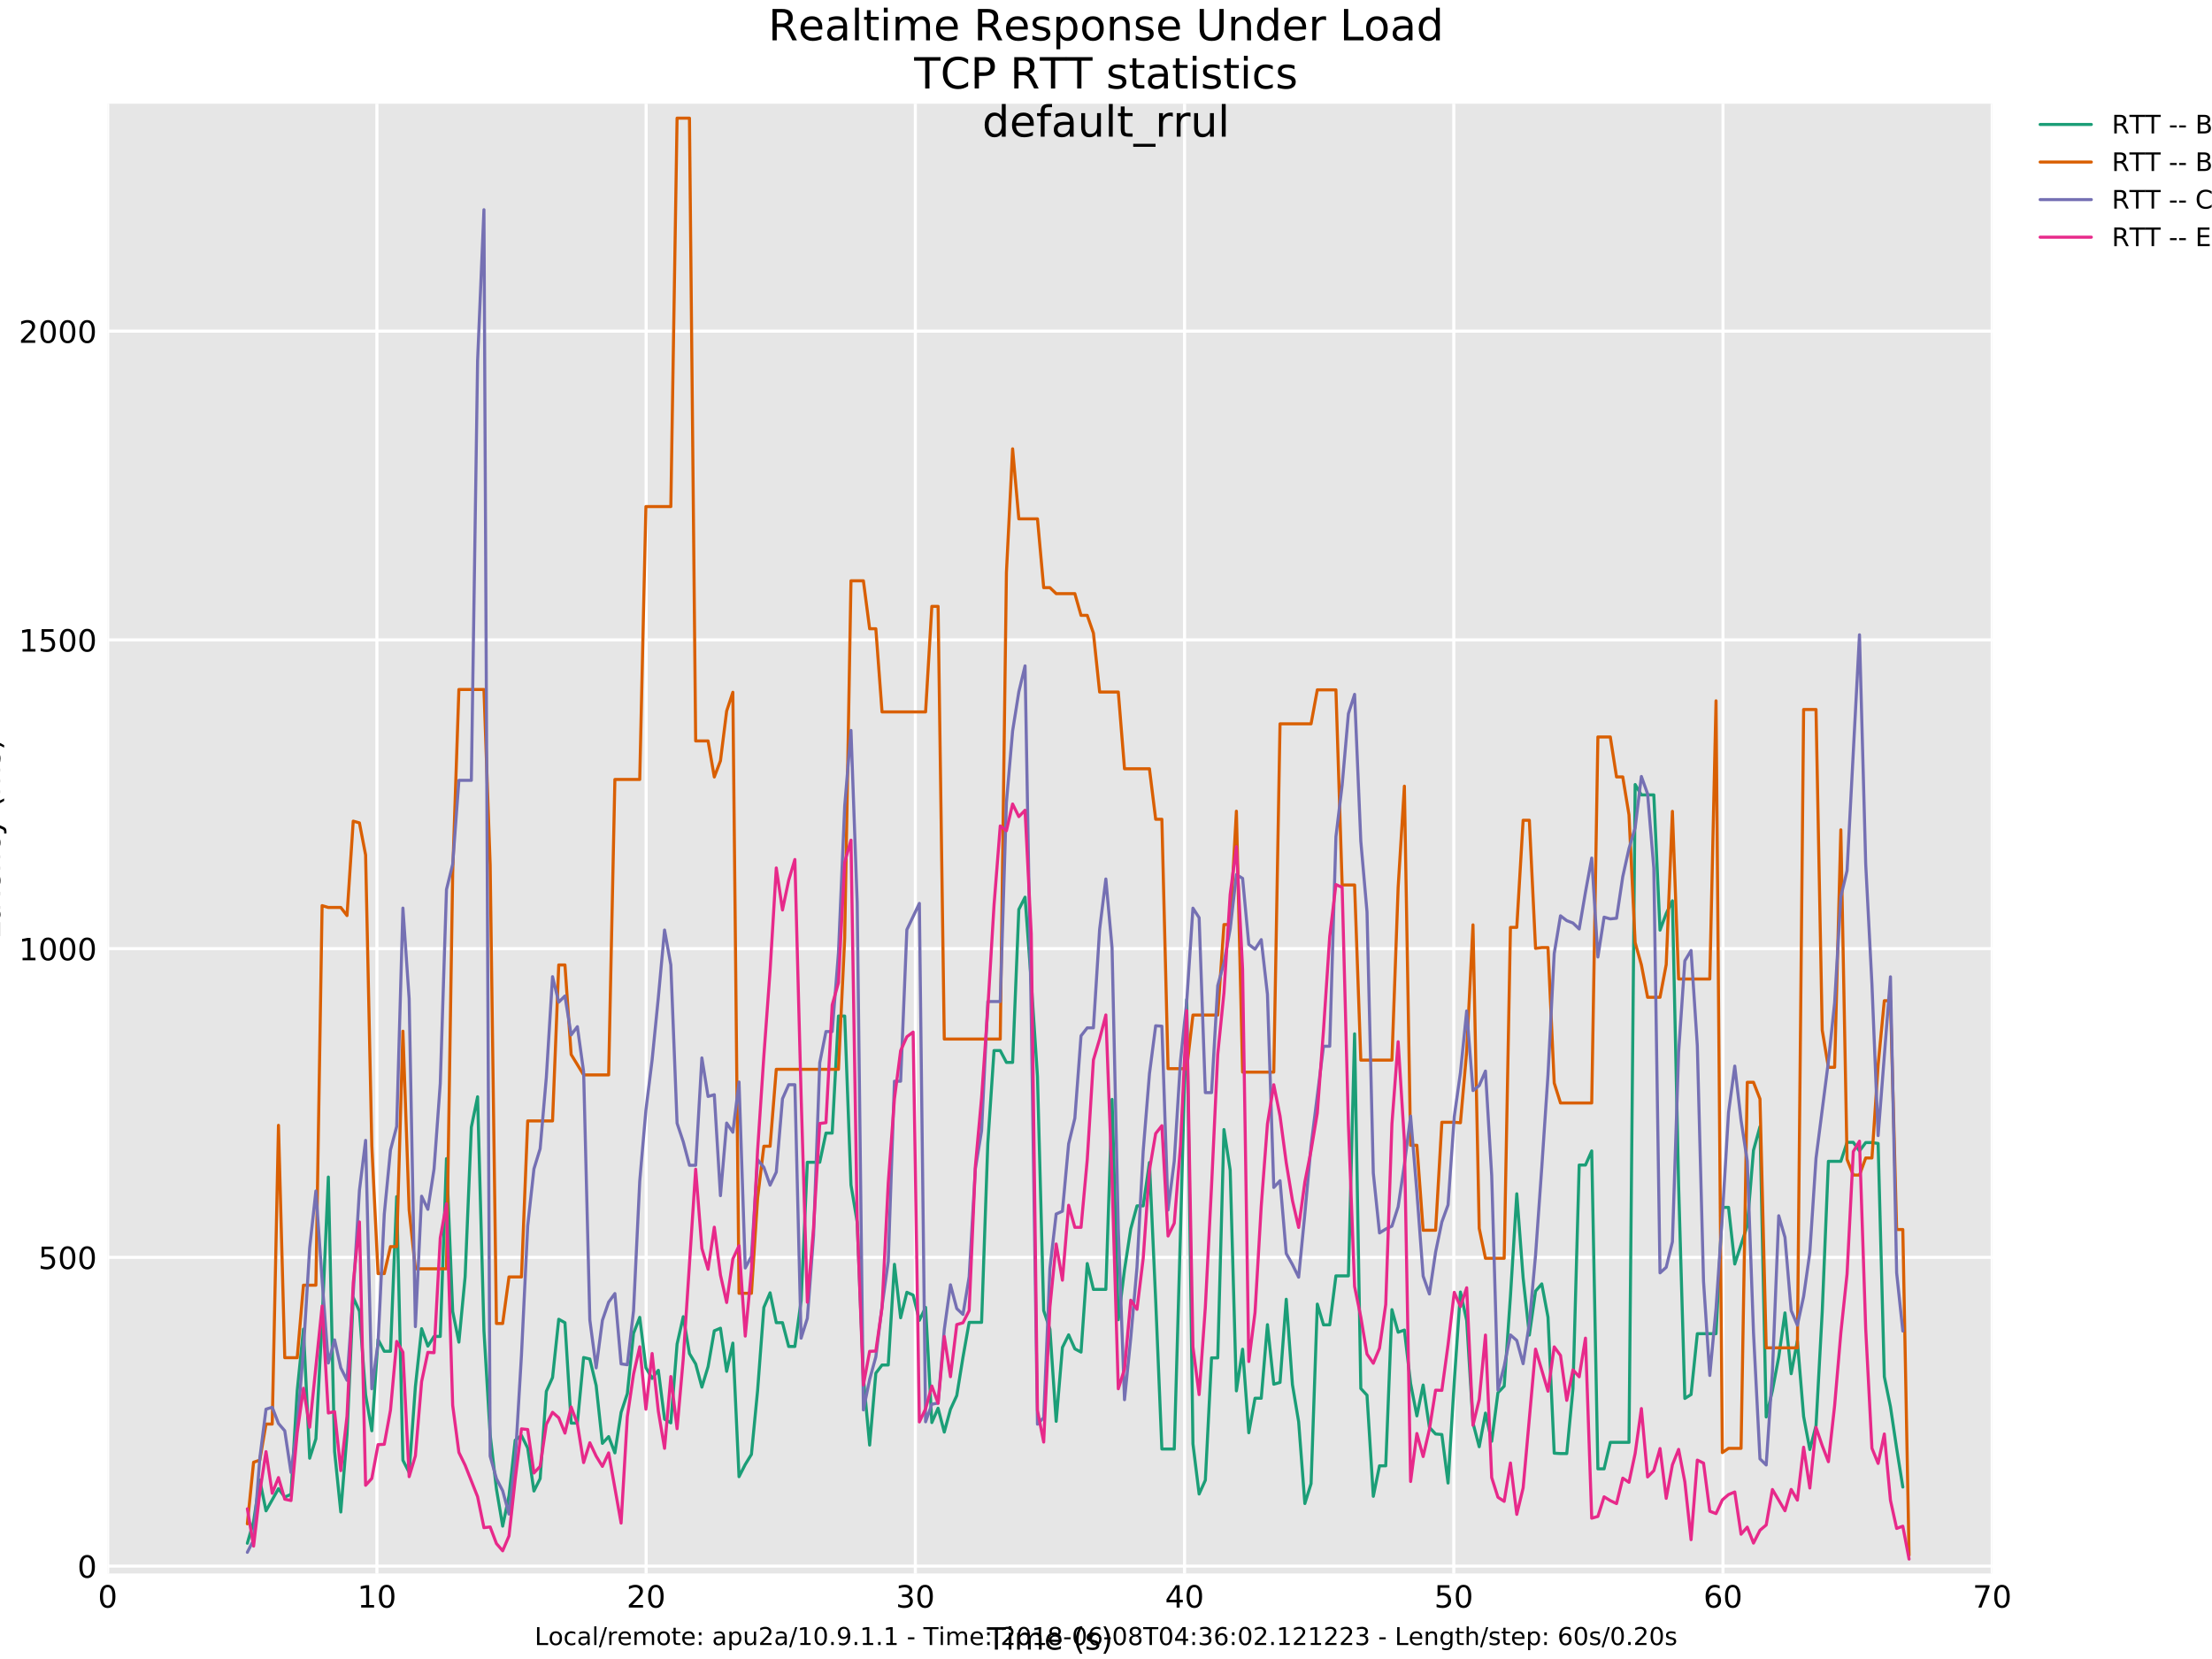 <?xml version="1.0" encoding="utf-8" standalone="no"?>
<!DOCTYPE svg PUBLIC "-//W3C//DTD SVG 1.1//EN"
  "http://www.w3.org/Graphics/SVG/1.1/DTD/svg11.dtd">
<!-- Created with matplotlib (http://matplotlib.org/) -->
<svg height="540pt" version="1.1" viewBox="0 0 720 540" width="720pt" xmlns="http://www.w3.org/2000/svg" xmlns:xlink="http://www.w3.org/1999/xlink">
 <defs>
  <style type="text/css">
*{stroke-linecap:butt;stroke-linejoin:round;}
  </style>
 </defs>
 <g id="figure_1">
  <g id="patch_1">
   <path d="M 0 540 
L 720 540 
L 720 0 
L 0 0 
z
" style="fill:#ffffff;"/>
  </g>
  <g id="axes_1">
   <g id="patch_2">
    <path d="M 35.052 512.169 
L 648.457 512.169 
L 648.457 33.77 
L 35.052 33.77 
z
" style="fill:#e6e6e6;"/>
   </g>
   <g id="matplotlib.axis_1">
    <g id="xtick_1">
     <g id="line2d_1">
      <path clip-path="url(#p11f834d221)" d="M 35.052 512.169 
L 35.052 33.77 
" style="fill:none;stroke:#ffffff;stroke-linecap:round;"/>
     </g>
     <g id="line2d_2"/>
     <g id="text_1">
      <!-- 0 -->
      <defs>
       <path d="M 31.781 66.406 
Q 24.172 66.406 20.328 58.906 
Q 16.5 51.422 16.5 36.375 
Q 16.5 21.391 20.328 13.891 
Q 24.172 6.391 31.781 6.391 
Q 39.453 6.391 43.281 13.891 
Q 47.125 21.391 47.125 36.375 
Q 47.125 51.422 43.281 58.906 
Q 39.453 66.406 31.781 66.406 
M 31.781 74.219 
Q 44.047 74.219 50.516 64.516 
Q 56.984 54.828 56.984 36.375 
Q 56.984 17.969 50.516 8.266 
Q 44.047 -1.422 31.781 -1.422 
Q 19.531 -1.422 13.062 8.266 
Q 6.594 17.969 6.594 36.375 
Q 6.594 54.828 13.062 64.516 
Q 19.531 74.219 31.781 74.219 
" id="DejaVuSans-30"/>
      </defs>
      <g transform="translate(31.871 523.267)scale(0.1 -0.1)">
       <use xlink:href="#DejaVuSans-30"/>
      </g>
     </g>
    </g>
    <g id="xtick_2">
     <g id="line2d_3">
      <path clip-path="url(#p11f834d221)" d="M 122.682 512.169 
L 122.682 33.77 
" style="fill:none;stroke:#ffffff;stroke-linecap:round;"/>
     </g>
     <g id="line2d_4"/>
     <g id="text_2">
      <!-- 10 -->
      <defs>
       <path d="M 12.406 8.297 
L 28.516 8.297 
L 28.516 63.922 
L 10.984 60.406 
L 10.984 69.391 
L 28.422 72.906 
L 38.281 72.906 
L 38.281 8.297 
L 54.391 8.297 
L 54.391 0 
L 12.406 0 
z
" id="DejaVuSans-31"/>
      </defs>
      <g transform="translate(116.319 523.267)scale(0.1 -0.1)">
       <use xlink:href="#DejaVuSans-31"/>
       <use x="63.623" xlink:href="#DejaVuSans-30"/>
      </g>
     </g>
    </g>
    <g id="xtick_3">
     <g id="line2d_5">
      <path clip-path="url(#p11f834d221)" d="M 210.311 512.169 
L 210.311 33.77 
" style="fill:none;stroke:#ffffff;stroke-linecap:round;"/>
     </g>
     <g id="line2d_6"/>
     <g id="text_3">
      <!-- 20 -->
      <defs>
       <path d="M 19.188 8.297 
L 53.609 8.297 
L 53.609 0 
L 7.328 0 
L 7.328 8.297 
Q 12.938 14.109 22.625 23.891 
Q 32.328 33.688 34.812 36.531 
Q 39.547 41.844 41.422 45.531 
Q 43.312 49.219 43.312 52.781 
Q 43.312 58.594 39.234 62.25 
Q 35.156 65.922 28.609 65.922 
Q 23.969 65.922 18.812 64.312 
Q 13.672 62.703 7.812 59.422 
L 7.812 69.391 
Q 13.766 71.781 18.938 73 
Q 24.125 74.219 28.422 74.219 
Q 39.75 74.219 46.484 68.547 
Q 53.219 62.891 53.219 53.422 
Q 53.219 48.922 51.531 44.891 
Q 49.859 40.875 45.406 35.406 
Q 44.188 33.984 37.641 27.219 
Q 31.109 20.453 19.188 8.297 
" id="DejaVuSans-32"/>
      </defs>
      <g transform="translate(203.948 523.267)scale(0.1 -0.1)">
       <use xlink:href="#DejaVuSans-32"/>
       <use x="63.623" xlink:href="#DejaVuSans-30"/>
      </g>
     </g>
    </g>
    <g id="xtick_4">
     <g id="line2d_7">
      <path clip-path="url(#p11f834d221)" d="M 297.94 512.169 
L 297.94 33.77 
" style="fill:none;stroke:#ffffff;stroke-linecap:round;"/>
     </g>
     <g id="line2d_8"/>
     <g id="text_4">
      <!-- 30 -->
      <defs>
       <path d="M 40.578 39.312 
Q 47.656 37.797 51.625 33 
Q 55.609 28.219 55.609 21.188 
Q 55.609 10.406 48.188 4.484 
Q 40.766 -1.422 27.094 -1.422 
Q 22.516 -1.422 17.656 -0.516 
Q 12.797 0.391 7.625 2.203 
L 7.625 11.719 
Q 11.719 9.328 16.594 8.109 
Q 21.484 6.891 26.812 6.891 
Q 36.078 6.891 40.938 10.547 
Q 45.797 14.203 45.797 21.188 
Q 45.797 27.641 41.281 31.266 
Q 36.766 34.906 28.719 34.906 
L 20.219 34.906 
L 20.219 43.016 
L 29.109 43.016 
Q 36.375 43.016 40.234 45.922 
Q 44.094 48.828 44.094 54.297 
Q 44.094 59.906 40.109 62.906 
Q 36.141 65.922 28.719 65.922 
Q 24.656 65.922 20.016 65.031 
Q 15.375 64.156 9.812 62.312 
L 9.812 71.094 
Q 15.438 72.656 20.344 73.438 
Q 25.25 74.219 29.594 74.219 
Q 40.828 74.219 47.359 69.109 
Q 53.906 64.016 53.906 55.328 
Q 53.906 49.266 50.438 45.094 
Q 46.969 40.922 40.578 39.312 
" id="DejaVuSans-33"/>
      </defs>
      <g transform="translate(291.578 523.267)scale(0.1 -0.1)">
       <use xlink:href="#DejaVuSans-33"/>
       <use x="63.623" xlink:href="#DejaVuSans-30"/>
      </g>
     </g>
    </g>
    <g id="xtick_5">
     <g id="line2d_9">
      <path clip-path="url(#p11f834d221)" d="M 385.569 512.169 
L 385.569 33.77 
" style="fill:none;stroke:#ffffff;stroke-linecap:round;"/>
     </g>
     <g id="line2d_10"/>
     <g id="text_5">
      <!-- 40 -->
      <defs>
       <path d="M 37.797 64.312 
L 12.891 25.391 
L 37.797 25.391 
z
M 35.203 72.906 
L 47.609 72.906 
L 47.609 25.391 
L 58.016 25.391 
L 58.016 17.188 
L 47.609 17.188 
L 47.609 0 
L 37.797 0 
L 37.797 17.188 
L 4.891 17.188 
L 4.891 26.703 
z
" id="DejaVuSans-34"/>
      </defs>
      <g transform="translate(379.207 523.267)scale(0.1 -0.1)">
       <use xlink:href="#DejaVuSans-34"/>
       <use x="63.623" xlink:href="#DejaVuSans-30"/>
      </g>
     </g>
    </g>
    <g id="xtick_6">
     <g id="line2d_11">
      <path clip-path="url(#p11f834d221)" d="M 473.199 512.169 
L 473.199 33.77 
" style="fill:none;stroke:#ffffff;stroke-linecap:round;"/>
     </g>
     <g id="line2d_12"/>
     <g id="text_6">
      <!-- 50 -->
      <defs>
       <path d="M 10.797 72.906 
L 49.516 72.906 
L 49.516 64.594 
L 19.828 64.594 
L 19.828 46.734 
Q 21.969 47.469 24.109 47.828 
Q 26.266 48.188 28.422 48.188 
Q 40.625 48.188 47.75 41.5 
Q 54.891 34.812 54.891 23.391 
Q 54.891 11.625 47.562 5.094 
Q 40.234 -1.422 26.906 -1.422 
Q 22.312 -1.422 17.547 -0.641 
Q 12.797 0.141 7.719 1.703 
L 7.719 11.625 
Q 12.109 9.234 16.797 8.062 
Q 21.484 6.891 26.703 6.891 
Q 35.156 6.891 40.078 11.328 
Q 45.016 15.766 45.016 23.391 
Q 45.016 31 40.078 35.438 
Q 35.156 39.891 26.703 39.891 
Q 22.75 39.891 18.812 39.016 
Q 14.891 38.141 10.797 36.281 
z
" id="DejaVuSans-35"/>
      </defs>
      <g transform="translate(466.836 523.267)scale(0.1 -0.1)">
       <use xlink:href="#DejaVuSans-35"/>
       <use x="63.623" xlink:href="#DejaVuSans-30"/>
      </g>
     </g>
    </g>
    <g id="xtick_7">
     <g id="line2d_13">
      <path clip-path="url(#p11f834d221)" d="M 560.828 512.169 
L 560.828 33.77 
" style="fill:none;stroke:#ffffff;stroke-linecap:round;"/>
     </g>
     <g id="line2d_14"/>
     <g id="text_7">
      <!-- 60 -->
      <defs>
       <path d="M 33.016 40.375 
Q 26.375 40.375 22.484 35.828 
Q 18.609 31.297 18.609 23.391 
Q 18.609 15.531 22.484 10.953 
Q 26.375 6.391 33.016 6.391 
Q 39.656 6.391 43.531 10.953 
Q 47.406 15.531 47.406 23.391 
Q 47.406 31.297 43.531 35.828 
Q 39.656 40.375 33.016 40.375 
M 52.594 71.297 
L 52.594 62.312 
Q 48.875 64.062 45.094 64.984 
Q 41.312 65.922 37.594 65.922 
Q 27.828 65.922 22.672 59.328 
Q 17.531 52.734 16.797 39.406 
Q 19.672 43.656 24.016 45.922 
Q 28.375 48.188 33.594 48.188 
Q 44.578 48.188 50.953 41.516 
Q 57.328 34.859 57.328 23.391 
Q 57.328 12.156 50.688 5.359 
Q 44.047 -1.422 33.016 -1.422 
Q 20.359 -1.422 13.672 8.266 
Q 6.984 17.969 6.984 36.375 
Q 6.984 53.656 15.188 63.938 
Q 23.391 74.219 37.203 74.219 
Q 40.922 74.219 44.703 73.484 
Q 48.484 72.75 52.594 71.297 
" id="DejaVuSans-36"/>
      </defs>
      <g transform="translate(554.466 523.267)scale(0.1 -0.1)">
       <use xlink:href="#DejaVuSans-36"/>
       <use x="63.623" xlink:href="#DejaVuSans-30"/>
      </g>
     </g>
    </g>
    <g id="xtick_8">
     <g id="line2d_15">
      <path clip-path="url(#p11f834d221)" d="M 648.457 512.169 
L 648.457 33.77 
" style="fill:none;stroke:#ffffff;stroke-linecap:round;"/>
     </g>
     <g id="line2d_16"/>
     <g id="text_8">
      <!-- 70 -->
      <defs>
       <path d="M 8.203 72.906 
L 55.078 72.906 
L 55.078 68.703 
L 28.609 0 
L 18.312 0 
L 43.219 64.594 
L 8.203 64.594 
z
" id="DejaVuSans-37"/>
      </defs>
      <g transform="translate(642.095 523.267)scale(0.1 -0.1)">
       <use xlink:href="#DejaVuSans-37"/>
       <use x="63.623" xlink:href="#DejaVuSans-30"/>
      </g>
     </g>
    </g>
    <g id="xtick_9">
     <g id="line2d_17"/>
    </g>
    <g id="xtick_10">
     <g id="line2d_18"/>
    </g>
    <g id="xtick_11">
     <g id="line2d_19"/>
    </g>
    <g id="xtick_12">
     <g id="line2d_20"/>
    </g>
    <g id="xtick_13">
     <g id="line2d_21"/>
    </g>
    <g id="xtick_14">
     <g id="line2d_22"/>
    </g>
    <g id="xtick_15">
     <g id="line2d_23"/>
    </g>
    <g id="xtick_16">
     <g id="line2d_24"/>
    </g>
    <g id="xtick_17">
     <g id="line2d_25"/>
    </g>
    <g id="xtick_18">
     <g id="line2d_26"/>
    </g>
    <g id="xtick_19">
     <g id="line2d_27"/>
    </g>
    <g id="xtick_20">
     <g id="line2d_28"/>
    </g>
    <g id="xtick_21">
     <g id="line2d_29"/>
    </g>
    <g id="xtick_22">
     <g id="line2d_30"/>
    </g>
    <g id="xtick_23">
     <g id="line2d_31"/>
    </g>
    <g id="xtick_24">
     <g id="line2d_32"/>
    </g>
    <g id="xtick_25">
     <g id="line2d_33"/>
    </g>
    <g id="xtick_26">
     <g id="line2d_34"/>
    </g>
    <g id="xtick_27">
     <g id="line2d_35"/>
    </g>
    <g id="xtick_28">
     <g id="line2d_36"/>
    </g>
    <g id="xtick_29">
     <g id="line2d_37"/>
    </g>
    <g id="xtick_30">
     <g id="line2d_38"/>
    </g>
    <g id="xtick_31">
     <g id="line2d_39"/>
    </g>
    <g id="xtick_32">
     <g id="line2d_40"/>
    </g>
    <g id="xtick_33">
     <g id="line2d_41"/>
    </g>
    <g id="xtick_34">
     <g id="line2d_42"/>
    </g>
    <g id="xtick_35">
     <g id="line2d_43"/>
    </g>
    <g id="xtick_36">
     <g id="line2d_44"/>
    </g>
    <g id="text_9">
     <!-- Time (s) -->
     <defs>
      <path d="M -0.297 72.906 
L 61.375 72.906 
L 61.375 64.594 
L 35.5 64.594 
L 35.5 0 
L 25.594 0 
L 25.594 64.594 
L -0.297 64.594 
z
" id="DejaVuSans-54"/>
      <path d="M 9.422 54.688 
L 18.406 54.688 
L 18.406 0 
L 9.422 0 
z
M 9.422 75.984 
L 18.406 75.984 
L 18.406 64.594 
L 9.422 64.594 
z
" id="DejaVuSans-69"/>
      <path d="M 52 44.188 
Q 55.375 50.25 60.062 53.125 
Q 64.75 56 71.094 56 
Q 79.641 56 84.281 50.016 
Q 88.922 44.047 88.922 33.016 
L 88.922 0 
L 79.891 0 
L 79.891 32.719 
Q 79.891 40.578 77.094 44.375 
Q 74.312 48.188 68.609 48.188 
Q 61.625 48.188 57.562 43.547 
Q 53.516 38.922 53.516 30.906 
L 53.516 0 
L 44.484 0 
L 44.484 32.719 
Q 44.484 40.625 41.703 44.406 
Q 38.922 48.188 33.109 48.188 
Q 26.219 48.188 22.156 43.531 
Q 18.109 38.875 18.109 30.906 
L 18.109 0 
L 9.078 0 
L 9.078 54.688 
L 18.109 54.688 
L 18.109 46.188 
Q 21.188 51.219 25.484 53.609 
Q 29.781 56 35.688 56 
Q 41.656 56 45.828 52.969 
Q 50 49.953 52 44.188 
" id="DejaVuSans-6d"/>
      <path d="M 56.203 29.594 
L 56.203 25.203 
L 14.891 25.203 
Q 15.484 15.922 20.484 11.062 
Q 25.484 6.203 34.422 6.203 
Q 39.594 6.203 44.453 7.469 
Q 49.312 8.734 54.109 11.281 
L 54.109 2.781 
Q 49.266 0.734 44.188 -0.344 
Q 39.109 -1.422 33.891 -1.422 
Q 20.797 -1.422 13.156 6.188 
Q 5.516 13.812 5.516 26.812 
Q 5.516 40.234 12.766 48.109 
Q 20.016 56 32.328 56 
Q 43.359 56 49.781 48.891 
Q 56.203 41.797 56.203 29.594 
M 47.219 32.234 
Q 47.125 39.594 43.094 43.984 
Q 39.062 48.391 32.422 48.391 
Q 24.906 48.391 20.391 44.141 
Q 15.875 39.891 15.188 32.172 
z
" id="DejaVuSans-65"/>
      <path id="DejaVuSans-20"/>
      <path d="M 31 75.875 
Q 24.469 64.656 21.281 53.656 
Q 18.109 42.672 18.109 31.391 
Q 18.109 20.125 21.312 9.062 
Q 24.516 -2 31 -13.188 
L 23.188 -13.188 
Q 15.875 -1.703 12.234 9.375 
Q 8.594 20.453 8.594 31.391 
Q 8.594 42.281 12.203 53.312 
Q 15.828 64.359 23.188 75.875 
z
" id="DejaVuSans-28"/>
      <path d="M 44.281 53.078 
L 44.281 44.578 
Q 40.484 46.531 36.375 47.5 
Q 32.281 48.484 27.875 48.484 
Q 21.188 48.484 17.844 46.438 
Q 14.5 44.391 14.5 40.281 
Q 14.5 37.156 16.891 35.375 
Q 19.281 33.594 26.516 31.984 
L 29.594 31.297 
Q 39.156 29.25 43.188 25.516 
Q 47.219 21.781 47.219 15.094 
Q 47.219 7.469 41.188 3.016 
Q 35.156 -1.422 24.609 -1.422 
Q 20.219 -1.422 15.453 -0.562 
Q 10.688 0.297 5.422 2 
L 5.422 11.281 
Q 10.406 8.688 15.234 7.391 
Q 20.062 6.109 24.812 6.109 
Q 31.156 6.109 34.562 8.281 
Q 37.984 10.453 37.984 14.406 
Q 37.984 18.062 35.516 20.016 
Q 33.062 21.969 24.703 23.781 
L 21.578 24.516 
Q 13.234 26.266 9.516 29.906 
Q 5.812 33.547 5.812 39.891 
Q 5.812 47.609 11.281 51.797 
Q 16.75 56 26.812 56 
Q 31.781 56 36.172 55.266 
Q 40.578 54.547 44.281 53.078 
" id="DejaVuSans-73"/>
      <path d="M 8.016 75.875 
L 15.828 75.875 
Q 23.141 64.359 26.781 53.312 
Q 30.422 42.281 30.422 31.391 
Q 30.422 20.453 26.781 9.375 
Q 23.141 -1.703 15.828 -13.188 
L 8.016 -13.188 
Q 14.5 -2 17.703 9.062 
Q 20.906 20.125 20.906 31.391 
Q 20.906 42.672 17.703 53.656 
Q 14.5 64.656 8.016 75.875 
" id="DejaVuSans-29"/>
     </defs>
     <g transform="translate(321.272 536.945)scale(0.1 -0.1)">
      <use xlink:href="#DejaVuSans-54"/>
      <use x="61.037" xlink:href="#DejaVuSans-69"/>
      <use x="88.82" xlink:href="#DejaVuSans-6d"/>
      <use x="186.232" xlink:href="#DejaVuSans-65"/>
      <use x="247.756" xlink:href="#DejaVuSans-20"/>
      <use x="279.543" xlink:href="#DejaVuSans-28"/>
      <use x="318.557" xlink:href="#DejaVuSans-73"/>
      <use x="370.656" xlink:href="#DejaVuSans-29"/>
     </g>
    </g>
   </g>
   <g id="matplotlib.axis_2">
    <g id="ytick_1">
     <g id="line2d_45">
      <path clip-path="url(#p11f834d221)" d="M 35.052 509.752 
L 648.457 509.752 
" style="fill:none;stroke:#ffffff;stroke-linecap:round;"/>
     </g>
     <g id="line2d_46"/>
     <g id="text_10">
      <!-- 0 -->
      <g transform="translate(25.19 513.551)scale(0.1 -0.1)">
       <use xlink:href="#DejaVuSans-30"/>
      </g>
     </g>
    </g>
    <g id="ytick_2">
     <g id="line2d_47">
      <path clip-path="url(#p11f834d221)" d="M 35.052 409.263 
L 648.457 409.263 
" style="fill:none;stroke:#ffffff;stroke-linecap:round;"/>
     </g>
     <g id="line2d_48"/>
     <g id="text_11">
      <!-- 500 -->
      <g transform="translate(12.465 413.062)scale(0.1 -0.1)">
       <use xlink:href="#DejaVuSans-35"/>
       <use x="63.623" xlink:href="#DejaVuSans-30"/>
       <use x="127.246" xlink:href="#DejaVuSans-30"/>
      </g>
     </g>
    </g>
    <g id="ytick_3">
     <g id="line2d_49">
      <path clip-path="url(#p11f834d221)" d="M 35.052 308.774 
L 648.457 308.774 
" style="fill:none;stroke:#ffffff;stroke-linecap:round;"/>
     </g>
     <g id="line2d_50"/>
     <g id="text_12">
      <!-- 1000 -->
      <g transform="translate(6.102 312.573)scale(0.1 -0.1)">
       <use xlink:href="#DejaVuSans-31"/>
       <use x="63.623" xlink:href="#DejaVuSans-30"/>
       <use x="127.246" xlink:href="#DejaVuSans-30"/>
       <use x="190.869" xlink:href="#DejaVuSans-30"/>
      </g>
     </g>
    </g>
    <g id="ytick_4">
     <g id="line2d_51">
      <path clip-path="url(#p11f834d221)" d="M 35.052 208.285 
L 648.457 208.285 
" style="fill:none;stroke:#ffffff;stroke-linecap:round;"/>
     </g>
     <g id="line2d_52"/>
     <g id="text_13">
      <!-- 1500 -->
      <g transform="translate(6.102 212.084)scale(0.1 -0.1)">
       <use xlink:href="#DejaVuSans-31"/>
       <use x="63.623" xlink:href="#DejaVuSans-35"/>
       <use x="127.246" xlink:href="#DejaVuSans-30"/>
       <use x="190.869" xlink:href="#DejaVuSans-30"/>
      </g>
     </g>
    </g>
    <g id="ytick_5">
     <g id="line2d_53">
      <path clip-path="url(#p11f834d221)" d="M 35.052 107.796 
L 648.457 107.796 
" style="fill:none;stroke:#ffffff;stroke-linecap:round;"/>
     </g>
     <g id="line2d_54"/>
     <g id="text_14">
      <!-- 2000 -->
      <g transform="translate(6.102 111.595)scale(0.1 -0.1)">
       <use xlink:href="#DejaVuSans-32"/>
       <use x="63.623" xlink:href="#DejaVuSans-30"/>
       <use x="127.246" xlink:href="#DejaVuSans-30"/>
       <use x="190.869" xlink:href="#DejaVuSans-30"/>
      </g>
     </g>
    </g>
    <g id="ytick_6">
     <g id="line2d_55"/>
    </g>
    <g id="ytick_7">
     <g id="line2d_56"/>
    </g>
    <g id="ytick_8">
     <g id="line2d_57"/>
    </g>
    <g id="ytick_9">
     <g id="line2d_58"/>
    </g>
    <g id="ytick_10">
     <g id="line2d_59"/>
    </g>
    <g id="ytick_11">
     <g id="line2d_60"/>
    </g>
    <g id="ytick_12">
     <g id="line2d_61"/>
    </g>
    <g id="ytick_13">
     <g id="line2d_62"/>
    </g>
    <g id="ytick_14">
     <g id="line2d_63"/>
    </g>
    <g id="ytick_15">
     <g id="line2d_64"/>
    </g>
    <g id="ytick_16">
     <g id="line2d_65"/>
    </g>
    <g id="ytick_17">
     <g id="line2d_66"/>
    </g>
    <g id="ytick_18">
     <g id="line2d_67"/>
    </g>
    <g id="ytick_19">
     <g id="line2d_68"/>
    </g>
    <g id="ytick_20">
     <g id="line2d_69"/>
    </g>
    <g id="ytick_21">
     <g id="line2d_70"/>
    </g>
    <g id="ytick_22">
     <g id="line2d_71"/>
    </g>
    <g id="ytick_23">
     <g id="line2d_72"/>
    </g>
    <g id="ytick_24">
     <g id="line2d_73"/>
    </g>
    <g id="text_15">
     <!-- Latency (ms) -->
     <defs>
      <path d="M 9.812 72.906 
L 19.672 72.906 
L 19.672 8.297 
L 55.172 8.297 
L 55.172 0 
L 9.812 0 
z
" id="DejaVuSans-4c"/>
      <path d="M 34.281 27.484 
Q 23.391 27.484 19.188 25 
Q 14.984 22.516 14.984 16.5 
Q 14.984 11.719 18.141 8.906 
Q 21.297 6.109 26.703 6.109 
Q 34.188 6.109 38.703 11.406 
Q 43.219 16.703 43.219 25.484 
L 43.219 27.484 
z
M 52.203 31.203 
L 52.203 0 
L 43.219 0 
L 43.219 8.297 
Q 40.141 3.328 35.547 0.953 
Q 30.953 -1.422 24.312 -1.422 
Q 15.922 -1.422 10.953 3.297 
Q 6 8.016 6 15.922 
Q 6 25.141 12.172 29.828 
Q 18.359 34.516 30.609 34.516 
L 43.219 34.516 
L 43.219 35.406 
Q 43.219 41.609 39.141 45 
Q 35.062 48.391 27.688 48.391 
Q 23 48.391 18.547 47.266 
Q 14.109 46.141 10.016 43.891 
L 10.016 52.203 
Q 14.938 54.109 19.578 55.047 
Q 24.219 56 28.609 56 
Q 40.484 56 46.344 49.844 
Q 52.203 43.703 52.203 31.203 
" id="DejaVuSans-61"/>
      <path d="M 18.312 70.219 
L 18.312 54.688 
L 36.812 54.688 
L 36.812 47.703 
L 18.312 47.703 
L 18.312 18.016 
Q 18.312 11.328 20.141 9.422 
Q 21.969 7.516 27.594 7.516 
L 36.812 7.516 
L 36.812 0 
L 27.594 0 
Q 17.188 0 13.234 3.875 
Q 9.281 7.766 9.281 18.016 
L 9.281 47.703 
L 2.688 47.703 
L 2.688 54.688 
L 9.281 54.688 
L 9.281 70.219 
z
" id="DejaVuSans-74"/>
      <path d="M 54.891 33.016 
L 54.891 0 
L 45.906 0 
L 45.906 32.719 
Q 45.906 40.484 42.875 44.328 
Q 39.844 48.188 33.797 48.188 
Q 26.516 48.188 22.312 43.547 
Q 18.109 38.922 18.109 30.906 
L 18.109 0 
L 9.078 0 
L 9.078 54.688 
L 18.109 54.688 
L 18.109 46.188 
Q 21.344 51.125 25.703 53.562 
Q 30.078 56 35.797 56 
Q 45.219 56 50.047 50.172 
Q 54.891 44.344 54.891 33.016 
" id="DejaVuSans-6e"/>
      <path d="M 48.781 52.594 
L 48.781 44.188 
Q 44.969 46.297 41.141 47.344 
Q 37.312 48.391 33.406 48.391 
Q 24.656 48.391 19.812 42.844 
Q 14.984 37.312 14.984 27.297 
Q 14.984 17.281 19.812 11.734 
Q 24.656 6.203 33.406 6.203 
Q 37.312 6.203 41.141 7.25 
Q 44.969 8.297 48.781 10.406 
L 48.781 2.094 
Q 45.016 0.344 40.984 -0.531 
Q 36.969 -1.422 32.422 -1.422 
Q 20.062 -1.422 12.781 6.344 
Q 5.516 14.109 5.516 27.297 
Q 5.516 40.672 12.859 48.328 
Q 20.219 56 33.016 56 
Q 37.156 56 41.109 55.141 
Q 45.062 54.297 48.781 52.594 
" id="DejaVuSans-63"/>
      <path d="M 32.172 -5.078 
Q 28.375 -14.844 24.75 -17.812 
Q 21.141 -20.797 15.094 -20.797 
L 7.906 -20.797 
L 7.906 -13.281 
L 13.188 -13.281 
Q 16.891 -13.281 18.938 -11.516 
Q 21 -9.766 23.484 -3.219 
L 25.094 0.875 
L 2.984 54.688 
L 12.5 54.688 
L 29.594 11.922 
L 46.688 54.688 
L 56.203 54.688 
z
" id="DejaVuSans-79"/>
     </defs>
     <g transform="translate(0.023 305.699)rotate(-90)scale(0.1 -0.1)">
      <use xlink:href="#DejaVuSans-4c"/>
      <use x="55.713" xlink:href="#DejaVuSans-61"/>
      <use x="116.992" xlink:href="#DejaVuSans-74"/>
      <use x="156.201" xlink:href="#DejaVuSans-65"/>
      <use x="217.725" xlink:href="#DejaVuSans-6e"/>
      <use x="281.104" xlink:href="#DejaVuSans-63"/>
      <use x="336.084" xlink:href="#DejaVuSans-79"/>
      <use x="395.264" xlink:href="#DejaVuSans-20"/>
      <use x="427.051" xlink:href="#DejaVuSans-28"/>
      <use x="466.064" xlink:href="#DejaVuSans-6d"/>
      <use x="563.477" xlink:href="#DejaVuSans-73"/>
      <use x="615.576" xlink:href="#DejaVuSans-29"/>
     </g>
    </g>
   </g>
   <g id="line2d_74">
    <path clip-path="url(#p11f834d221)" d="M 80.511 502.32 
L 82.543 495.284 
L 84.562 481.758 
L 86.586 491.77 
L 90.641 484.565 
L 92.689 487.288 
L 94.721 486.398 
L 96.745 452.666 
L 98.775 432.638 
L 100.799 474.644 
L 102.822 468.344 
L 104.847 429.778 
L 106.873 383.131 
L 108.907 472.45 
L 110.924 492.152 
L 112.951 466.992 
L 114.976 422.325 
L 116.992 426.784 
L 119.005 454.004 
L 121.027 465.713 
L 123.053 436.012 
L 125.083 439.833 
L 127.104 439.833 
L 129.121 389.501 
L 131.147 475.299 
L 133.179 479.27 
L 135.205 451.375 
L 137.236 432.479 
L 139.265 438.155 
L 141.284 435.005 
L 143.305 435.005 
L 145.328 377.133 
L 147.347 426.871 
L 149.367 436.862 
L 151.396 415.595 
L 153.422 366.898 
L 155.452 356.995 
L 157.521 433.139 
L 159.546 467.065 
L 161.591 484.672 
L 163.618 496.752 
L 165.673 486.861 
L 167.699 468.787 
L 169.735 467.257 
L 171.766 471.341 
L 173.795 485.319 
L 175.814 481.287 
L 177.825 452.89 
L 179.851 448.374 
L 181.868 429.406 
L 183.889 430.532 
L 185.908 463.211 
L 187.937 463.211 
L 189.966 441.869 
L 191.989 442.358 
L 194.05 450.99 
L 196.081 469.81 
L 198.114 467.611 
L 200.143 472.909 
L 202.163 459.751 
L 204.192 453.632 
L 206.211 434 
L 208.228 428.794 
L 210.241 445.179 
L 212.264 448.674 
L 214.287 446.033 
L 216.312 461.938 
L 218.352 463.144 
L 220.388 437.489 
L 222.399 428.578 
L 224.42 440.581 
L 226.438 443.958 
L 228.459 451.505 
L 230.476 444.846 
L 232.502 433.173 
L 234.505 432.323 
L 236.526 446.367 
L 238.539 437.176 
L 240.552 480.656 
L 242.579 476.679 
L 244.587 473.397 
L 246.598 452.588 
L 248.632 425.564 
L 250.659 420.801 
L 252.678 430.531 
L 254.697 430.531 
L 256.711 438.269 
L 258.728 438.269 
L 260.759 423.405 
L 262.791 378.309 
L 266.824 378.309 
L 268.848 368.818 
L 270.878 368.818 
L 272.916 330.721 
L 274.947 330.721 
L 276.992 385.685 
L 279.014 397.79 
L 281.034 448.466 
L 283.063 470.367 
L 285.079 446.961 
L 287.102 444.304 
L 289.123 444.304 
L 291.141 411.536 
L 293.155 428.931 
L 295.181 420.63 
L 297.225 421.554 
L 299.251 429.763 
L 301.277 425.549 
L 303.314 463.034 
L 305.343 458.372 
L 307.359 466.14 
L 309.376 458.714 
L 311.424 454.259 
L 313.44 441.815 
L 315.456 430.426 
L 319.502 430.426 
L 321.526 372.195 
L 323.554 341.958 
L 325.577 341.958 
L 327.588 345.806 
L 329.603 345.806 
L 331.628 296.018 
L 333.651 292.028 
L 335.671 319.637 
L 337.694 350.364 
L 339.716 426.583 
L 341.745 432.646 
L 343.781 462.634 
L 345.816 438.592 
L 347.841 434.478 
L 349.859 439.047 
L 351.873 440.103 
L 353.896 411.281 
L 355.906 419.697 
L 359.948 419.697 
L 361.972 357.857 
L 364.003 429.567 
L 366.023 413.299 
L 368.056 399.985 
L 370.086 392.515 
L 372.103 392.515 
L 374.142 378.404 
L 376.169 423.208 
L 378.186 471.647 
L 382.217 471.647 
L 384.247 400.977 
L 386.272 325.333 
L 388.299 469.982 
L 390.312 486.292 
L 392.338 481.799 
L 394.356 441.977 
L 396.372 441.977 
L 398.395 367.666 
L 400.424 380.893 
L 402.444 452.72 
L 404.463 439.162 
L 406.481 466.36 
L 408.504 455.126 
L 410.531 455.126 
L 412.551 431.173 
L 414.611 450.557 
L 416.647 449.974 
L 418.669 422.906 
L 420.685 450.701 
L 422.704 462.772 
L 424.726 489.394 
L 426.747 482.923 
L 428.784 424.478 
L 430.797 431.227 
L 432.821 431.227 
L 434.839 415.288 
L 438.906 415.288 
L 440.915 336.511 
L 442.941 451.952 
L 444.957 454.14 
L 447.007 487.042 
L 449.025 477.116 
L 451.05 477.116 
L 453.07 426.291 
L 455.091 433.634 
L 457.124 432.927 
L 459.148 450.337 
L 461.19 460.87 
L 463.229 450.82 
L 465.269 464.608 
L 467.288 466.761 
L 469.318 466.933 
L 471.334 482.724 
L 473.354 449.723 
L 475.37 420.554 
L 477.402 429.809 
L 479.454 463.192 
L 481.482 470.91 
L 483.513 459.959 
L 485.546 469.119 
L 487.578 453.309 
L 489.606 451.193 
L 491.648 421.876 
L 493.709 388.578 
L 495.774 415.955 
L 497.798 434.567 
L 499.82 420.254 
L 501.845 417.903 
L 503.869 428.743 
L 505.893 473.004 
L 507.936 473.129 
L 509.976 473.129 
L 511.996 451.987 
L 514.025 379.22 
L 516.068 379.22 
L 518.1 374.622 
L 520.11 478.107 
L 522.127 478.107 
L 524.151 469.487 
L 530.233 469.487 
L 532.24 255.362 
L 534.265 258.746 
L 538.312 258.746 
L 540.331 302.756 
L 542.349 297.348 
L 544.364 293.216 
L 546.384 385.907 
L 548.41 455.186 
L 550.435 453.92 
L 552.474 434.119 
L 558.563 434.119 
L 560.612 393.011 
L 562.634 393.011 
L 564.661 411.433 
L 568.732 398.938 
L 570.756 374.419 
L 572.866 366.723 
L 574.894 461.218 
L 576.916 452.631 
L 578.975 441.675 
L 580.999 427.344 
L 583.02 447.137 
L 585.043 436.442 
L 587.075 461.056 
L 589.093 471.813 
L 591.108 464.075 
L 593.124 427.067 
L 595.14 378.001 
L 599.188 378.001 
L 601.211 371.831 
L 603.242 371.831 
L 605.254 374.637 
L 607.284 371.906 
L 609.313 371.906 
L 611.324 372.183 
L 613.341 448.114 
L 615.34 457.898 
L 617.355 471.458 
L 619.362 484.027 
L 619.362 484.027 
" style="fill:none;stroke:#1b9e77;stroke-linecap:round;"/>
   </g>
   <g id="line2d_75">
    <path clip-path="url(#p11f834d221)" d="M 80.511 496.006 
L 82.543 475.957 
L 84.562 475.273 
L 86.586 463.535 
L 88.61 463.535 
L 90.641 366.295 
L 92.689 441.929 
L 96.745 441.929 
L 98.775 418.321 
L 102.822 418.321 
L 104.847 294.78 
L 106.873 295.379 
L 110.924 295.379 
L 112.951 298.007 
L 114.976 267.282 
L 116.992 267.847 
L 119.005 278.287 
L 121.027 372.949 
L 123.053 414.546 
L 125.083 414.546 
L 127.104 405.765 
L 129.121 405.765 
L 131.147 335.657 
L 133.179 393.844 
L 135.205 412.988 
L 145.328 412.988 
L 147.347 284.168 
L 149.367 224.431 
L 157.521 224.431 
L 159.546 281.493 
L 161.591 430.791 
L 163.618 430.791 
L 165.673 415.642 
L 169.735 415.642 
L 171.766 364.849 
L 179.851 364.849 
L 181.868 314.092 
L 183.889 314.092 
L 185.908 343.232 
L 189.966 349.879 
L 198.114 349.879 
L 200.143 253.718 
L 208.228 253.718 
L 210.241 164.884 
L 218.352 164.884 
L 220.388 38.461 
L 224.42 38.461 
L 226.438 241.171 
L 230.476 241.171 
L 232.502 252.908 
L 234.505 247.642 
L 236.526 231.437 
L 238.539 225.33 
L 240.552 420.967 
L 244.587 420.967 
L 246.598 389.972 
L 248.632 373.1 
L 250.659 373.1 
L 252.678 348.06 
L 272.916 348.06 
L 274.947 305.349 
L 276.992 189.053 
L 281.034 189.053 
L 283.063 204.653 
L 285.079 204.653 
L 287.102 231.721 
L 301.277 231.721 
L 303.314 197.372 
L 305.343 197.372 
L 307.359 338.217 
L 325.577 338.217 
L 327.588 186.364 
L 329.603 146.094 
L 331.628 168.885 
L 337.694 168.885 
L 339.716 191.278 
L 341.745 191.278 
L 343.781 193.224 
L 349.859 193.224 
L 351.873 200.302 
L 353.896 200.302 
L 355.906 206.084 
L 357.925 225.249 
L 364.003 225.249 
L 366.023 250.229 
L 374.142 250.229 
L 376.169 266.661 
L 378.186 266.661 
L 380.201 347.85 
L 386.272 347.85 
L 388.299 330.399 
L 396.372 330.399 
L 398.395 300.946 
L 400.424 300.946 
L 402.444 264.044 
L 404.463 348.97 
L 414.611 348.97 
L 416.647 235.606 
L 426.747 235.606 
L 428.784 224.54 
L 434.839 224.54 
L 436.868 288.061 
L 440.915 288.061 
L 442.941 345.066 
L 453.07 345.066 
L 455.091 288.867 
L 457.124 255.896 
L 459.148 372.781 
L 461.19 372.781 
L 463.229 400.442 
L 467.288 400.442 
L 469.318 365.302 
L 473.354 365.302 
L 475.37 365.452 
L 477.402 342.181 
L 479.454 301.042 
L 481.482 399.834 
L 483.513 409.571 
L 489.606 409.571 
L 491.648 301.864 
L 493.709 301.864 
L 495.774 266.99 
L 497.798 266.99 
L 499.82 308.701 
L 501.845 308.432 
L 503.869 308.432 
L 505.893 352.523 
L 507.936 359.017 
L 518.1 359.017 
L 520.11 239.877 
L 524.151 239.877 
L 526.176 252.888 
L 528.207 252.888 
L 530.233 265.232 
L 532.24 306.822 
L 534.265 314.043 
L 536.287 324.612 
L 540.331 324.612 
L 542.349 313.952 
L 544.364 264.094 
L 546.384 318.656 
L 556.531 318.656 
L 558.563 228.121 
L 560.612 472.817 
L 562.634 471.43 
L 566.711 471.43 
L 568.732 352.288 
L 570.756 352.288 
L 572.866 357.701 
L 574.894 438.715 
L 585.043 438.715 
L 587.075 230.931 
L 591.108 230.931 
L 593.124 335.285 
L 595.14 347.4 
L 597.166 347.4 
L 599.188 270.11 
L 601.211 377.386 
L 603.242 382.491 
L 605.254 382.491 
L 607.284 376.917 
L 609.313 376.917 
L 611.324 346.657 
L 613.341 325.735 
L 615.34 325.735 
L 617.355 400.208 
L 619.362 400.208 
L 621.397 506.233 
L 621.397 506.233 
" style="fill:none;stroke:#d95f02;stroke-linecap:round;"/>
   </g>
   <g id="line2d_76">
    <path clip-path="url(#p11f834d221)" d="M 80.511 505.264 
L 82.543 501.269 
L 84.562 474.688 
L 86.586 458.686 
L 88.61 458.058 
L 90.641 463.335 
L 92.689 465.728 
L 94.721 479.275 
L 96.745 464.24 
L 98.775 439.261 
L 100.799 406.161 
L 102.822 387.663 
L 104.847 416.693 
L 106.873 443.66 
L 108.907 436.128 
L 110.924 445.237 
L 112.951 449.289 
L 114.976 420.929 
L 116.992 387.473 
L 119.005 371.188 
L 121.027 452.042 
L 123.053 437.169 
L 125.083 395.186 
L 127.104 374.306 
L 129.121 366.651 
L 131.147 295.59 
L 133.179 325.119 
L 135.205 431.805 
L 137.236 389.357 
L 139.265 393.633 
L 141.284 380.484 
L 143.305 352.694 
L 145.328 289.532 
L 147.347 281.302 
L 149.367 254.003 
L 153.422 254.003 
L 155.452 117.499 
L 157.521 68.266 
L 159.546 473.979 
L 161.591 481.289 
L 163.618 485.249 
L 165.673 492.818 
L 167.699 475.488 
L 169.735 441.086 
L 171.766 399.032 
L 173.795 380.476 
L 175.814 373.91 
L 177.825 350.69 
L 179.851 317.914 
L 181.868 326.192 
L 183.889 324.185 
L 185.908 336.865 
L 187.937 334.178 
L 189.966 348.843 
L 191.989 429.634 
L 194.05 445.24 
L 196.081 429.765 
L 198.114 423.824 
L 200.143 421.049 
L 202.163 443.941 
L 204.192 444.223 
L 206.211 426.671 
L 208.228 384.512 
L 210.241 361.365 
L 212.264 345.014 
L 214.287 324.683 
L 216.312 302.722 
L 218.352 314.083 
L 220.388 365.606 
L 222.399 371.643 
L 224.42 379.293 
L 226.438 379.293 
L 228.459 344.35 
L 230.476 356.9 
L 232.502 356.325 
L 234.505 389.177 
L 236.526 365.548 
L 238.539 368.534 
L 240.552 352.188 
L 242.579 412.72 
L 244.587 408.955 
L 246.598 377.458 
L 248.632 379.967 
L 250.659 385.76 
L 252.678 381.522 
L 254.697 357.649 
L 256.711 353.074 
L 258.728 353.074 
L 260.759 435.565 
L 262.791 429.113 
L 264.809 402.2 
L 266.824 345.928 
L 268.848 335.764 
L 270.878 335.764 
L 272.916 310.102 
L 274.947 262.408 
L 276.992 237.752 
L 279.014 293.706 
L 281.034 458.926 
L 283.063 448.994 
L 285.079 441.654 
L 287.102 425.228 
L 289.123 410.534 
L 291.141 351.932 
L 293.155 351.932 
L 295.181 302.614 
L 299.251 294.05 
L 301.277 462.791 
L 303.314 457.064 
L 305.343 456.694 
L 307.359 432.789 
L 309.376 418.201 
L 311.424 425.933 
L 313.44 427.845 
L 315.456 415.617 
L 317.479 380.393 
L 319.502 368.042 
L 321.526 325.997 
L 325.577 325.997 
L 327.588 261.206 
L 329.603 237.943 
L 331.628 225.179 
L 333.651 216.742 
L 335.671 330.945 
L 337.694 463.562 
L 339.716 461.425 
L 341.745 412.893 
L 343.781 395.157 
L 345.816 394.252 
L 347.841 372.295 
L 349.859 363.997 
L 351.873 337.163 
L 353.896 334.563 
L 355.906 334.563 
L 357.925 302.497 
L 359.948 286.111 
L 361.972 308.492 
L 364.003 400.035 
L 366.023 455.604 
L 368.056 435.591 
L 370.086 412.453 
L 372.103 374.716 
L 374.142 349.533 
L 376.169 333.885 
L 378.186 334.02 
L 380.201 393.839 
L 382.217 377.935 
L 384.247 345.275 
L 386.272 325.997 
L 388.299 295.606 
L 390.312 298.715 
L 392.338 355.635 
L 394.356 355.635 
L 396.372 320.782 
L 398.395 313.415 
L 400.424 302.375 
L 402.444 284.676 
L 404.463 285.912 
L 406.481 307.387 
L 408.504 308.968 
L 410.531 305.845 
L 412.551 323.671 
L 414.611 386.515 
L 416.647 384.321 
L 418.669 408.001 
L 420.685 411.606 
L 422.704 415.729 
L 424.726 395.099 
L 426.747 372.884 
L 430.797 340.55 
L 432.821 340.55 
L 434.839 272.355 
L 436.868 255.535 
L 438.906 232.306 
L 440.915 226.009 
L 442.941 273.816 
L 444.957 296.801 
L 447.007 381.809 
L 449.025 401.316 
L 451.05 400.054 
L 453.07 399.105 
L 455.091 392.801 
L 457.124 379.028 
L 459.148 363.281 
L 461.19 388.065 
L 463.229 415.368 
L 465.269 421.181 
L 467.288 407.535 
L 469.318 397.753 
L 471.334 392.205 
L 473.354 363.494 
L 475.37 349.153 
L 477.402 329.052 
L 479.454 354.985 
L 481.482 353.356 
L 483.513 348.629 
L 485.546 382.675 
L 487.578 452.461 
L 489.606 444.663 
L 491.648 434.522 
L 493.709 436.322 
L 495.774 443.877 
L 497.798 430.758 
L 499.82 408.534 
L 501.845 379.997 
L 503.869 349.8 
L 505.893 310.368 
L 507.936 298.092 
L 509.976 299.661 
L 511.996 300.439 
L 514.025 302.385 
L 516.068 290.382 
L 518.1 279.302 
L 520.11 311.506 
L 522.127 298.532 
L 524.151 299.099 
L 526.176 298.884 
L 528.207 285.344 
L 530.233 276.199 
L 532.24 269.428 
L 534.265 252.741 
L 536.287 258.383 
L 538.312 282.618 
L 540.331 414.307 
L 542.349 412.506 
L 544.364 404.195 
L 546.384 342.539 
L 548.41 312.745 
L 550.435 309.392 
L 552.474 340.38 
L 554.498 417.126 
L 556.531 447.702 
L 558.563 425.916 
L 560.612 395.892 
L 562.634 362.102 
L 564.661 347.008 
L 566.711 364.673 
L 568.732 377.921 
L 570.756 433.754 
L 572.866 474.846 
L 574.894 476.849 
L 576.916 446.528 
L 578.975 395.728 
L 580.999 402.746 
L 583.02 426.584 
L 585.043 431.355 
L 587.075 422.003 
L 589.093 407.718 
L 591.108 377.026 
L 595.14 345.529 
L 597.166 326.357 
L 599.188 291.863 
L 601.211 283.412 
L 605.254 206.633 
L 607.284 281.244 
L 609.313 320.341 
L 611.324 369.639 
L 615.34 317.96 
L 617.355 414.318 
L 619.362 433.252 
L 619.362 433.252 
" style="fill:none;stroke:#7570b3;stroke-linecap:round;"/>
   </g>
   <g id="line2d_77">
    <path clip-path="url(#p11f834d221)" d="M 80.511 491.121 
L 82.543 503.248 
L 84.562 485.773 
L 86.586 472.511 
L 88.61 486.056 
L 90.641 480.952 
L 92.689 487.98 
L 94.721 488.421 
L 96.745 466.359 
L 98.775 451.876 
L 100.799 464.557 
L 104.847 425.108 
L 106.873 459.921 
L 108.907 459.482 
L 110.924 478.69 
L 112.951 460.974 
L 114.976 417.597 
L 116.992 397.734 
L 119.005 483.451 
L 121.027 481.234 
L 123.053 470.238 
L 125.083 470.114 
L 127.104 458.975 
L 129.121 436.63 
L 131.147 440.136 
L 133.179 480.65 
L 135.205 473.875 
L 137.236 449.699 
L 139.265 440.189 
L 141.284 440.307 
L 143.305 402.942 
L 145.328 391.797 
L 147.347 457.428 
L 149.367 472.757 
L 151.396 476.926 
L 155.452 487.169 
L 157.521 497.251 
L 159.546 497.021 
L 161.591 502.425 
L 163.618 504.783 
L 165.673 499.955 
L 167.699 481.512 
L 169.735 465.095 
L 171.766 465.3 
L 173.795 479.462 
L 175.814 477.29 
L 177.825 463.642 
L 179.851 459.701 
L 181.868 461.489 
L 183.889 466.477 
L 185.908 457.959 
L 187.937 463.413 
L 189.966 476.068 
L 191.989 469.606 
L 194.05 473.977 
L 196.081 477.302 
L 198.114 472.912 
L 202.163 495.766 
L 204.192 461.164 
L 206.211 447.319 
L 208.228 438.375 
L 210.241 458.696 
L 212.264 440.567 
L 214.287 459.365 
L 216.312 471.424 
L 218.352 448.063 
L 220.388 465.05 
L 222.399 442.273 
L 226.438 380.584 
L 228.459 406.349 
L 230.476 413.152 
L 232.502 399.446 
L 234.505 414.993 
L 236.526 423.963 
L 238.539 409.771 
L 240.552 405.488 
L 242.579 434.896 
L 244.587 413.475 
L 246.598 374.414 
L 248.632 343.738 
L 250.659 315.965 
L 252.678 282.516 
L 254.697 296.201 
L 256.711 286.55 
L 258.728 279.767 
L 260.759 356.71 
L 262.791 423.878 
L 264.809 399.609 
L 266.824 365.683 
L 268.848 365.436 
L 270.878 327.101 
L 272.916 319.875 
L 274.947 280.661 
L 276.992 273.466 
L 279.014 397.515 
L 281.034 450.809 
L 283.063 439.85 
L 285.079 439.774 
L 287.102 425.651 
L 289.123 385.02 
L 291.141 357.611 
L 293.155 341.993 
L 295.181 337.464 
L 297.225 335.937 
L 299.251 462.835 
L 301.277 458.568 
L 303.314 451.149 
L 305.343 456.768 
L 307.359 435.016 
L 309.376 448.111 
L 311.424 431.146 
L 313.44 430.56 
L 315.456 426.587 
L 317.479 379.601 
L 319.502 357.29 
L 321.526 328.361 
L 323.554 294.619 
L 325.577 268.845 
L 327.588 270.405 
L 329.603 261.701 
L 331.628 265.811 
L 333.651 263.741 
L 335.671 303.952 
L 337.694 459.098 
L 339.716 469.387 
L 341.745 425.413 
L 343.781 404.914 
L 345.816 416.697 
L 347.841 392.318 
L 349.859 399.503 
L 351.873 399.503 
L 353.896 377.493 
L 355.906 344.997 
L 357.925 338.189 
L 359.948 330.358 
L 361.972 384.166 
L 364.003 452.036 
L 366.023 445.635 
L 368.056 423.211 
L 370.086 426.186 
L 372.103 409.658 
L 374.142 380.883 
L 376.169 368.961 
L 378.186 366.41 
L 380.201 402.322 
L 382.217 398.16 
L 384.247 372.96 
L 386.272 328.924 
L 388.299 438.413 
L 390.312 453.93 
L 392.338 425.423 
L 394.356 386.085 
L 396.372 343.178 
L 398.395 323.162 
L 400.424 291.11 
L 402.444 275.578 
L 404.463 315.475 
L 406.481 443.166 
L 408.504 427.216 
L 410.531 392.587 
L 412.551 365.807 
L 414.611 353.079 
L 416.647 363.257 
L 418.669 378.474 
L 420.685 390.75 
L 422.704 399.536 
L 424.726 384.742 
L 426.747 374.514 
L 428.784 362.266 
L 430.797 335.293 
L 432.821 304.812 
L 434.839 287.912 
L 436.868 288.849 
L 438.906 366.013 
L 440.915 418.75 
L 442.941 428.679 
L 444.957 440.753 
L 447.007 443.739 
L 449.025 438.847 
L 451.05 424.594 
L 453.07 365.803 
L 455.091 339.086 
L 457.124 371.377 
L 459.148 482.219 
L 461.19 466.602 
L 463.229 474.099 
L 465.269 465.214 
L 467.288 452.496 
L 469.318 452.562 
L 471.334 437.761 
L 473.354 420.645 
L 475.37 425.267 
L 477.402 419.165 
L 479.454 463.914 
L 481.482 455.534 
L 483.513 434.552 
L 485.546 480.961 
L 487.578 487.352 
L 489.606 488.686 
L 491.648 476.2 
L 493.709 492.922 
L 495.774 484.318 
L 499.82 439.137 
L 503.869 452.837 
L 505.893 438.401 
L 507.936 441.189 
L 509.976 455.818 
L 511.996 445.89 
L 514.025 448.143 
L 516.068 435.561 
L 518.1 494.17 
L 520.11 493.593 
L 522.127 487.207 
L 524.151 488.447 
L 526.176 489.419 
L 528.207 481.135 
L 530.233 482.487 
L 532.24 473.081 
L 534.265 458.482 
L 536.287 480.745 
L 538.312 478.691 
L 540.331 471.494 
L 542.349 487.711 
L 544.364 476.807 
L 546.384 471.769 
L 548.41 482.332 
L 550.435 501.164 
L 552.474 475.263 
L 554.498 476.236 
L 556.531 491.898 
L 558.563 492.67 
L 560.612 488.218 
L 562.634 486.477 
L 564.661 485.637 
L 566.711 499.388 
L 568.732 497.084 
L 570.756 502.268 
L 572.866 498.098 
L 574.894 496.377 
L 576.916 484.828 
L 580.999 491.743 
L 583.02 484.81 
L 585.043 488.293 
L 587.075 471.063 
L 589.093 484.35 
L 591.108 464.61 
L 593.124 470.544 
L 595.14 475.786 
L 597.166 457.516 
L 599.188 433.862 
L 601.211 414.697 
L 603.242 374.823 
L 605.254 371.446 
L 607.284 432.549 
L 609.313 471.402 
L 611.324 476.338 
L 613.341 466.757 
L 615.34 488.348 
L 617.355 497.503 
L 619.362 496.776 
L 621.397 507.479 
L 621.397 507.479 
" style="fill:none;stroke:#e7298a;stroke-linecap:round;"/>
   </g>
   <g id="patch_3">
    <path d="M 35.052 512.169 
L 35.052 33.77 
" style="fill:none;"/>
   </g>
   <g id="patch_4">
    <path d="M 648.457 512.169 
L 648.457 33.77 
" style="fill:none;"/>
   </g>
   <g id="patch_5">
    <path d="M 35.052 512.169 
L 648.457 512.169 
" style="fill:none;"/>
   </g>
   <g id="patch_6">
    <path d="M 35.052 33.77 
L 648.457 33.77 
" style="fill:none;"/>
   </g>
   <g id="legend_1">
    <g id="line2d_78">
     <path d="M 664.057 40.516 
L 680.717 40.516 
" style="fill:none;stroke:#1b9e77;stroke-linecap:round;"/>
    </g>
    <g id="line2d_79"/>
    <g id="text_16">
     <!-- RTT - - BE -->
     <defs>
      <path d="M 44.391 34.188 
Q 47.562 33.109 50.562 29.594 
Q 53.562 26.078 56.594 19.922 
L 66.609 0 
L 56 0 
L 46.688 18.703 
Q 43.062 26.031 39.672 28.422 
Q 36.281 30.812 30.422 30.812 
L 19.672 30.812 
L 19.672 0 
L 9.812 0 
L 9.812 72.906 
L 32.078 72.906 
Q 44.578 72.906 50.734 67.672 
Q 56.891 62.453 56.891 51.906 
Q 56.891 45.016 53.688 40.469 
Q 50.484 35.938 44.391 34.188 
M 19.672 64.797 
L 19.672 38.922 
L 32.078 38.922 
Q 39.203 38.922 42.844 42.219 
Q 46.484 45.516 46.484 51.906 
Q 46.484 58.297 42.844 61.547 
Q 39.203 64.797 32.078 64.797 
z
" id="DejaVuSans-52"/>
      <path d="M 4.891 31.391 
L 31.203 31.391 
L 31.203 23.391 
L 4.891 23.391 
z
" id="DejaVuSans-2d"/>
      <path d="M 19.672 34.812 
L 19.672 8.109 
L 35.5 8.109 
Q 43.453 8.109 47.281 11.406 
Q 51.125 14.703 51.125 21.484 
Q 51.125 28.328 47.281 31.562 
Q 43.453 34.812 35.5 34.812 
z
M 19.672 64.797 
L 19.672 42.828 
L 34.281 42.828 
Q 41.5 42.828 45.031 45.531 
Q 48.578 48.25 48.578 53.812 
Q 48.578 59.328 45.031 62.062 
Q 41.5 64.797 34.281 64.797 
z
M 9.812 72.906 
L 35.016 72.906 
Q 46.297 72.906 52.391 68.219 
Q 58.5 63.531 58.5 54.891 
Q 58.5 48.188 55.375 44.234 
Q 52.25 40.281 46.188 39.312 
Q 53.469 37.75 57.5 32.781 
Q 61.531 27.828 61.531 20.406 
Q 61.531 10.641 54.891 5.312 
Q 48.25 0 35.984 0 
L 9.812 0 
z
" id="DejaVuSans-42"/>
      <path d="M 9.812 72.906 
L 55.906 72.906 
L 55.906 64.594 
L 19.672 64.594 
L 19.672 43.016 
L 54.391 43.016 
L 54.391 34.719 
L 19.672 34.719 
L 19.672 8.297 
L 56.781 8.297 
L 56.781 0 
L 9.812 0 
z
" id="DejaVuSans-45"/>
     </defs>
     <g transform="translate(687.381 43.432)scale(0.083 -0.083)">
      <use xlink:href="#DejaVuSans-52"/>
      <use x="69.373" xlink:href="#DejaVuSans-54"/>
      <use x="130.441" xlink:href="#DejaVuSans-54"/>
      <use x="191.525" xlink:href="#DejaVuSans-20"/>
      <use x="223.312" xlink:href="#DejaVuSans-2d"/>
      <use x="259.396" xlink:href="#DejaVuSans-2d"/>
      <use x="295.48" xlink:href="#DejaVuSans-20"/>
      <use x="327.268" xlink:href="#DejaVuSans-42"/>
      <use x="395.871" xlink:href="#DejaVuSans-45"/>
     </g>
    </g>
    <g id="line2d_80">
     <path d="M 664.057 52.743 
L 680.717 52.743 
" style="fill:none;stroke:#d95f02;stroke-linecap:round;"/>
    </g>
    <g id="line2d_81"/>
    <g id="text_17">
     <!-- RTT - - BK -->
     <defs>
      <path d="M 9.812 72.906 
L 19.672 72.906 
L 19.672 42.094 
L 52.391 72.906 
L 65.094 72.906 
L 28.906 38.922 
L 67.672 0 
L 54.688 0 
L 19.672 35.109 
L 19.672 0 
L 9.812 0 
z
" id="DejaVuSans-4b"/>
     </defs>
     <g transform="translate(687.381 55.659)scale(0.083 -0.083)">
      <use xlink:href="#DejaVuSans-52"/>
      <use x="69.373" xlink:href="#DejaVuSans-54"/>
      <use x="130.441" xlink:href="#DejaVuSans-54"/>
      <use x="191.525" xlink:href="#DejaVuSans-20"/>
      <use x="223.312" xlink:href="#DejaVuSans-2d"/>
      <use x="259.396" xlink:href="#DejaVuSans-2d"/>
      <use x="295.48" xlink:href="#DejaVuSans-20"/>
      <use x="327.268" xlink:href="#DejaVuSans-42"/>
      <use x="395.871" xlink:href="#DejaVuSans-4b"/>
     </g>
    </g>
    <g id="line2d_82">
     <path d="M 664.057 64.97 
L 680.717 64.97 
" style="fill:none;stroke:#7570b3;stroke-linecap:round;"/>
    </g>
    <g id="line2d_83"/>
    <g id="text_18">
     <!-- RTT - - CS5 -->
     <defs>
      <path d="M 64.406 67.281 
L 64.406 56.891 
Q 59.422 61.531 53.781 63.812 
Q 48.141 66.109 41.797 66.109 
Q 29.297 66.109 22.656 58.469 
Q 16.016 50.828 16.016 36.375 
Q 16.016 21.969 22.656 14.328 
Q 29.297 6.688 41.797 6.688 
Q 48.141 6.688 53.781 8.984 
Q 59.422 11.281 64.406 15.922 
L 64.406 5.609 
Q 59.234 2.094 53.438 0.328 
Q 47.656 -1.422 41.219 -1.422 
Q 24.656 -1.422 15.125 8.703 
Q 5.609 18.844 5.609 36.375 
Q 5.609 53.953 15.125 64.078 
Q 24.656 74.219 41.219 74.219 
Q 47.75 74.219 53.531 72.484 
Q 59.328 70.75 64.406 67.281 
" id="DejaVuSans-43"/>
      <path d="M 53.516 70.516 
L 53.516 60.891 
Q 47.906 63.578 42.922 64.891 
Q 37.938 66.219 33.297 66.219 
Q 25.25 66.219 20.875 63.094 
Q 16.5 59.969 16.5 54.203 
Q 16.5 49.359 19.406 46.891 
Q 22.312 44.438 30.422 42.922 
L 36.375 41.703 
Q 47.406 39.594 52.656 34.297 
Q 57.906 29 57.906 20.125 
Q 57.906 9.516 50.797 4.047 
Q 43.703 -1.422 29.984 -1.422 
Q 24.812 -1.422 18.969 -0.25 
Q 13.141 0.922 6.891 3.219 
L 6.891 13.375 
Q 12.891 10.016 18.656 8.297 
Q 24.422 6.594 29.984 6.594 
Q 38.422 6.594 43.016 9.906 
Q 47.609 13.234 47.609 19.391 
Q 47.609 24.75 44.312 27.781 
Q 41.016 30.812 33.5 32.328 
L 27.484 33.5 
Q 16.453 35.688 11.516 40.375 
Q 6.594 45.062 6.594 53.422 
Q 6.594 63.094 13.406 68.656 
Q 20.219 74.219 32.172 74.219 
Q 37.312 74.219 42.625 73.281 
Q 47.953 72.359 53.516 70.516 
" id="DejaVuSans-53"/>
     </defs>
     <g transform="translate(687.381 67.886)scale(0.083 -0.083)">
      <use xlink:href="#DejaVuSans-52"/>
      <use x="69.373" xlink:href="#DejaVuSans-54"/>
      <use x="130.441" xlink:href="#DejaVuSans-54"/>
      <use x="191.525" xlink:href="#DejaVuSans-20"/>
      <use x="223.312" xlink:href="#DejaVuSans-2d"/>
      <use x="259.396" xlink:href="#DejaVuSans-2d"/>
      <use x="295.48" xlink:href="#DejaVuSans-20"/>
      <use x="327.268" xlink:href="#DejaVuSans-43"/>
      <use x="397.092" xlink:href="#DejaVuSans-53"/>
      <use x="460.568" xlink:href="#DejaVuSans-35"/>
     </g>
    </g>
    <g id="line2d_84">
     <path d="M 664.057 77.197 
L 680.717 77.197 
" style="fill:none;stroke:#e7298a;stroke-linecap:round;"/>
    </g>
    <g id="line2d_85"/>
    <g id="text_19">
     <!-- RTT - - EF -->
     <defs>
      <path d="M 9.812 72.906 
L 51.703 72.906 
L 51.703 64.594 
L 19.672 64.594 
L 19.672 43.109 
L 48.578 43.109 
L 48.578 34.812 
L 19.672 34.812 
L 19.672 0 
L 9.812 0 
z
" id="DejaVuSans-46"/>
     </defs>
     <g transform="translate(687.381 80.112)scale(0.083 -0.083)">
      <use xlink:href="#DejaVuSans-52"/>
      <use x="69.373" xlink:href="#DejaVuSans-54"/>
      <use x="130.441" xlink:href="#DejaVuSans-54"/>
      <use x="191.525" xlink:href="#DejaVuSans-20"/>
      <use x="223.312" xlink:href="#DejaVuSans-2d"/>
      <use x="259.396" xlink:href="#DejaVuSans-2d"/>
      <use x="295.48" xlink:href="#DejaVuSans-20"/>
      <use x="327.268" xlink:href="#DejaVuSans-45"/>
      <use x="390.451" xlink:href="#DejaVuSans-46"/>
     </g>
    </g>
   </g>
  </g>
  <g id="text_20">
   <!-- Realtime Response Under Load -->
   <defs>
    <path d="M 9.422 75.984 
L 18.406 75.984 
L 18.406 0 
L 9.422 0 
z
" id="DejaVuSans-6c"/>
    <path d="M 18.109 8.203 
L 18.109 -20.797 
L 9.078 -20.797 
L 9.078 54.688 
L 18.109 54.688 
L 18.109 46.391 
Q 20.953 51.266 25.266 53.625 
Q 29.594 56 35.594 56 
Q 45.562 56 51.781 48.094 
Q 58.016 40.188 58.016 27.297 
Q 58.016 14.406 51.781 6.484 
Q 45.562 -1.422 35.594 -1.422 
Q 29.594 -1.422 25.266 0.953 
Q 20.953 3.328 18.109 8.203 
M 48.688 27.297 
Q 48.688 37.203 44.609 42.844 
Q 40.531 48.484 33.406 48.484 
Q 26.266 48.484 22.188 42.844 
Q 18.109 37.203 18.109 27.297 
Q 18.109 17.391 22.188 11.75 
Q 26.266 6.109 33.406 6.109 
Q 40.531 6.109 44.609 11.75 
Q 48.688 17.391 48.688 27.297 
" id="DejaVuSans-70"/>
    <path d="M 30.609 48.391 
Q 23.391 48.391 19.188 42.75 
Q 14.984 37.109 14.984 27.297 
Q 14.984 17.484 19.156 11.844 
Q 23.344 6.203 30.609 6.203 
Q 37.797 6.203 41.984 11.859 
Q 46.188 17.531 46.188 27.297 
Q 46.188 37.016 41.984 42.703 
Q 37.797 48.391 30.609 48.391 
M 30.609 56 
Q 42.328 56 49.016 48.375 
Q 55.719 40.766 55.719 27.297 
Q 55.719 13.875 49.016 6.219 
Q 42.328 -1.422 30.609 -1.422 
Q 18.844 -1.422 12.172 6.219 
Q 5.516 13.875 5.516 27.297 
Q 5.516 40.766 12.172 48.375 
Q 18.844 56 30.609 56 
" id="DejaVuSans-6f"/>
    <path d="M 8.688 72.906 
L 18.609 72.906 
L 18.609 28.609 
Q 18.609 16.891 22.844 11.734 
Q 27.094 6.594 36.625 6.594 
Q 46.094 6.594 50.344 11.734 
Q 54.594 16.891 54.594 28.609 
L 54.594 72.906 
L 64.5 72.906 
L 64.5 27.391 
Q 64.5 13.141 57.438 5.859 
Q 50.391 -1.422 36.625 -1.422 
Q 22.797 -1.422 15.734 5.859 
Q 8.688 13.141 8.688 27.391 
z
" id="DejaVuSans-55"/>
    <path d="M 45.406 46.391 
L 45.406 75.984 
L 54.391 75.984 
L 54.391 0 
L 45.406 0 
L 45.406 8.203 
Q 42.578 3.328 38.25 0.953 
Q 33.938 -1.422 27.875 -1.422 
Q 17.969 -1.422 11.734 6.484 
Q 5.516 14.406 5.516 27.297 
Q 5.516 40.188 11.734 48.094 
Q 17.969 56 27.875 56 
Q 33.938 56 38.25 53.625 
Q 42.578 51.266 45.406 46.391 
M 14.797 27.297 
Q 14.797 17.391 18.875 11.75 
Q 22.953 6.109 30.078 6.109 
Q 37.203 6.109 41.297 11.75 
Q 45.406 17.391 45.406 27.297 
Q 45.406 37.203 41.297 42.844 
Q 37.203 48.484 30.078 48.484 
Q 22.953 48.484 18.875 42.844 
Q 14.797 37.203 14.797 27.297 
" id="DejaVuSans-64"/>
    <path d="M 41.109 46.297 
Q 39.594 47.172 37.812 47.578 
Q 36.031 48 33.891 48 
Q 26.266 48 22.188 43.047 
Q 18.109 38.094 18.109 28.812 
L 18.109 0 
L 9.078 0 
L 9.078 54.688 
L 18.109 54.688 
L 18.109 46.188 
Q 20.953 51.172 25.484 53.578 
Q 30.031 56 36.531 56 
Q 37.453 56 38.578 55.875 
Q 39.703 55.766 41.062 55.516 
z
" id="DejaVuSans-72"/>
   </defs>
   <g transform="translate(250.076 13.128)scale(0.14 -0.14)">
    <use xlink:href="#DejaVuSans-52"/>
    <use x="69.42" xlink:href="#DejaVuSans-65"/>
    <use x="130.943" xlink:href="#DejaVuSans-61"/>
    <use x="192.223" xlink:href="#DejaVuSans-6c"/>
    <use x="220.006" xlink:href="#DejaVuSans-74"/>
    <use x="259.215" xlink:href="#DejaVuSans-69"/>
    <use x="286.998" xlink:href="#DejaVuSans-6d"/>
    <use x="384.41" xlink:href="#DejaVuSans-65"/>
    <use x="445.934" xlink:href="#DejaVuSans-20"/>
    <use x="477.721" xlink:href="#DejaVuSans-52"/>
    <use x="547.141" xlink:href="#DejaVuSans-65"/>
    <use x="608.664" xlink:href="#DejaVuSans-73"/>
    <use x="660.764" xlink:href="#DejaVuSans-70"/>
    <use x="724.24" xlink:href="#DejaVuSans-6f"/>
    <use x="785.422" xlink:href="#DejaVuSans-6e"/>
    <use x="848.801" xlink:href="#DejaVuSans-73"/>
    <use x="900.9" xlink:href="#DejaVuSans-65"/>
    <use x="962.424" xlink:href="#DejaVuSans-20"/>
    <use x="994.211" xlink:href="#DejaVuSans-55"/>
    <use x="1067.404" xlink:href="#DejaVuSans-6e"/>
    <use x="1130.783" xlink:href="#DejaVuSans-64"/>
    <use x="1194.26" xlink:href="#DejaVuSans-65"/>
    <use x="1255.783" xlink:href="#DejaVuSans-72"/>
    <use x="1296.896" xlink:href="#DejaVuSans-20"/>
    <use x="1328.684" xlink:href="#DejaVuSans-4c"/>
    <use x="1384.381" xlink:href="#DejaVuSans-6f"/>
    <use x="1445.562" xlink:href="#DejaVuSans-61"/>
    <use x="1506.842" xlink:href="#DejaVuSans-64"/>
   </g>
   <!-- TCP RTT statistics -->
   <defs>
    <path d="M 19.672 64.797 
L 19.672 37.406 
L 32.078 37.406 
Q 38.969 37.406 42.719 40.969 
Q 46.484 44.531 46.484 51.125 
Q 46.484 57.672 42.719 61.234 
Q 38.969 64.797 32.078 64.797 
z
M 9.812 72.906 
L 32.078 72.906 
Q 44.344 72.906 50.609 67.359 
Q 56.891 61.812 56.891 51.125 
Q 56.891 40.328 50.609 34.812 
Q 44.344 29.297 32.078 29.297 
L 19.672 29.297 
L 19.672 0 
L 9.812 0 
z
" id="DejaVuSans-50"/>
   </defs>
   <g transform="translate(297.565 28.805)scale(0.14 -0.14)">
    <use xlink:href="#DejaVuSans-54"/>
    <use x="61.006" xlink:href="#DejaVuSans-43"/>
    <use x="130.83" xlink:href="#DejaVuSans-50"/>
    <use x="191.133" xlink:href="#DejaVuSans-20"/>
    <use x="222.92" xlink:href="#DejaVuSans-52"/>
    <use x="292.293" xlink:href="#DejaVuSans-54"/>
    <use x="353.361" xlink:href="#DejaVuSans-54"/>
    <use x="414.445" xlink:href="#DejaVuSans-20"/>
    <use x="446.232" xlink:href="#DejaVuSans-73"/>
    <use x="498.332" xlink:href="#DejaVuSans-74"/>
    <use x="537.541" xlink:href="#DejaVuSans-61"/>
    <use x="598.82" xlink:href="#DejaVuSans-74"/>
    <use x="638.029" xlink:href="#DejaVuSans-69"/>
    <use x="665.812" xlink:href="#DejaVuSans-73"/>
    <use x="717.912" xlink:href="#DejaVuSans-74"/>
    <use x="757.121" xlink:href="#DejaVuSans-69"/>
    <use x="784.904" xlink:href="#DejaVuSans-63"/>
    <use x="839.885" xlink:href="#DejaVuSans-73"/>
   </g>
   <!-- default_rrul -->
   <defs>
    <path d="M 37.109 75.984 
L 37.109 68.5 
L 28.516 68.5 
Q 23.688 68.5 21.797 66.547 
Q 19.922 64.594 19.922 59.516 
L 19.922 54.688 
L 34.719 54.688 
L 34.719 47.703 
L 19.922 47.703 
L 19.922 0 
L 10.891 0 
L 10.891 47.703 
L 2.297 47.703 
L 2.297 54.688 
L 10.891 54.688 
L 10.891 58.5 
Q 10.891 67.625 15.141 71.797 
Q 19.391 75.984 28.609 75.984 
z
" id="DejaVuSans-66"/>
    <path d="M 8.5 21.578 
L 8.5 54.688 
L 17.484 54.688 
L 17.484 21.922 
Q 17.484 14.156 20.5 10.266 
Q 23.531 6.391 29.594 6.391 
Q 36.859 6.391 41.078 11.031 
Q 45.312 15.672 45.312 23.688 
L 45.312 54.688 
L 54.297 54.688 
L 54.297 0 
L 45.312 0 
L 45.312 8.406 
Q 42.047 3.422 37.719 1 
Q 33.406 -1.422 27.688 -1.422 
Q 18.266 -1.422 13.375 4.438 
Q 8.5 10.297 8.5 21.578 
M 31.109 56 
z
" id="DejaVuSans-75"/>
    <path d="M 50.984 -16.609 
L 50.984 -23.578 
L -0.984 -23.578 
L -0.984 -16.609 
z
" id="DejaVuSans-5f"/>
   </defs>
   <g transform="translate(319.735 44.482)scale(0.14 -0.14)">
    <use xlink:href="#DejaVuSans-64"/>
    <use x="63.477" xlink:href="#DejaVuSans-65"/>
    <use x="125" xlink:href="#DejaVuSans-66"/>
    <use x="160.205" xlink:href="#DejaVuSans-61"/>
    <use x="221.484" xlink:href="#DejaVuSans-75"/>
    <use x="284.863" xlink:href="#DejaVuSans-6c"/>
    <use x="312.646" xlink:href="#DejaVuSans-74"/>
    <use x="351.855" xlink:href="#DejaVuSans-5f"/>
    <use x="401.855" xlink:href="#DejaVuSans-72"/>
    <use x="442.953" xlink:href="#DejaVuSans-72"/>
    <use x="484.066" xlink:href="#DejaVuSans-75"/>
    <use x="547.445" xlink:href="#DejaVuSans-6c"/>
   </g>
  </g>
  <g id="text_21">
   <!-- Local/remote: apu2a/10.9.1.1 - Time: 2018-06-08T04:36:02.121223 - Length/step: 60s/0.20s -->
   <defs>
    <path d="M 25.391 72.906 
L 33.688 72.906 
L 8.297 -9.281 
L 0 -9.281 
z
" id="DejaVuSans-2f"/>
    <path d="M 11.719 12.406 
L 22.016 12.406 
L 22.016 0 
L 11.719 0 
z
M 11.719 51.703 
L 22.016 51.703 
L 22.016 39.312 
L 11.719 39.312 
z
" id="DejaVuSans-3a"/>
    <path d="M 10.688 12.406 
L 21 12.406 
L 21 0 
L 10.688 0 
z
" id="DejaVuSans-2e"/>
    <path d="M 10.984 1.516 
L 10.984 10.5 
Q 14.703 8.734 18.5 7.812 
Q 22.312 6.891 25.984 6.891 
Q 35.75 6.891 40.891 13.453 
Q 46.047 20.016 46.781 33.406 
Q 43.953 29.203 39.594 26.953 
Q 35.25 24.703 29.984 24.703 
Q 19.047 24.703 12.672 31.312 
Q 6.297 37.938 6.297 49.422 
Q 6.297 60.641 12.938 67.422 
Q 19.578 74.219 30.609 74.219 
Q 43.266 74.219 49.922 64.516 
Q 56.594 54.828 56.594 36.375 
Q 56.594 19.141 48.406 8.859 
Q 40.234 -1.422 26.422 -1.422 
Q 22.703 -1.422 18.891 -0.688 
Q 15.094 0.047 10.984 1.516 
M 30.609 32.422 
Q 37.25 32.422 41.125 36.953 
Q 45.016 41.5 45.016 49.422 
Q 45.016 57.281 41.125 61.844 
Q 37.25 66.406 30.609 66.406 
Q 23.969 66.406 20.094 61.844 
Q 16.219 57.281 16.219 49.422 
Q 16.219 41.5 20.094 36.953 
Q 23.969 32.422 30.609 32.422 
" id="DejaVuSans-39"/>
    <path d="M 31.781 34.625 
Q 24.75 34.625 20.719 30.859 
Q 16.703 27.094 16.703 20.516 
Q 16.703 13.922 20.719 10.156 
Q 24.75 6.391 31.781 6.391 
Q 38.812 6.391 42.859 10.172 
Q 46.922 13.969 46.922 20.516 
Q 46.922 27.094 42.891 30.859 
Q 38.875 34.625 31.781 34.625 
M 21.922 38.812 
Q 15.578 40.375 12.031 44.719 
Q 8.5 49.078 8.5 55.328 
Q 8.5 64.062 14.719 69.141 
Q 20.953 74.219 31.781 74.219 
Q 42.672 74.219 48.875 69.141 
Q 55.078 64.062 55.078 55.328 
Q 55.078 49.078 51.531 44.719 
Q 48 40.375 41.703 38.812 
Q 48.828 37.156 52.797 32.312 
Q 56.781 27.484 56.781 20.516 
Q 56.781 9.906 50.312 4.234 
Q 43.844 -1.422 31.781 -1.422 
Q 19.734 -1.422 13.25 4.234 
Q 6.781 9.906 6.781 20.516 
Q 6.781 27.484 10.781 32.312 
Q 14.797 37.156 21.922 38.812 
M 18.312 54.391 
Q 18.312 48.734 21.844 45.562 
Q 25.391 42.391 31.781 42.391 
Q 38.141 42.391 41.719 45.562 
Q 45.312 48.734 45.312 54.391 
Q 45.312 60.062 41.719 63.234 
Q 38.141 66.406 31.781 66.406 
Q 25.391 66.406 21.844 63.234 
Q 18.312 60.062 18.312 54.391 
" id="DejaVuSans-38"/>
    <path d="M 45.406 27.984 
Q 45.406 37.75 41.375 43.109 
Q 37.359 48.484 30.078 48.484 
Q 22.859 48.484 18.828 43.109 
Q 14.797 37.75 14.797 27.984 
Q 14.797 18.266 18.828 12.891 
Q 22.859 7.516 30.078 7.516 
Q 37.359 7.516 41.375 12.891 
Q 45.406 18.266 45.406 27.984 
M 54.391 6.781 
Q 54.391 -7.172 48.188 -13.984 
Q 42 -20.797 29.203 -20.797 
Q 24.469 -20.797 20.266 -20.094 
Q 16.062 -19.391 12.109 -17.922 
L 12.109 -9.188 
Q 16.062 -11.328 19.922 -12.344 
Q 23.781 -13.375 27.781 -13.375 
Q 36.625 -13.375 41.016 -8.766 
Q 45.406 -4.156 45.406 5.172 
L 45.406 9.625 
Q 42.625 4.781 38.281 2.391 
Q 33.938 0 27.875 0 
Q 17.828 0 11.672 7.656 
Q 5.516 15.328 5.516 27.984 
Q 5.516 40.672 11.672 48.328 
Q 17.828 56 27.875 56 
Q 33.938 56 38.281 53.609 
Q 42.625 51.219 45.406 46.391 
L 45.406 54.688 
L 54.391 54.688 
z
" id="DejaVuSans-67"/>
    <path d="M 54.891 33.016 
L 54.891 0 
L 45.906 0 
L 45.906 32.719 
Q 45.906 40.484 42.875 44.328 
Q 39.844 48.188 33.797 48.188 
Q 26.516 48.188 22.312 43.547 
Q 18.109 38.922 18.109 30.906 
L 18.109 0 
L 9.078 0 
L 9.078 75.984 
L 18.109 75.984 
L 18.109 46.188 
Q 21.344 51.125 25.703 53.562 
Q 30.078 56 35.797 56 
Q 45.219 56 50.047 50.172 
Q 54.891 44.344 54.891 33.016 
" id="DejaVuSans-68"/>
   </defs>
   <g transform="translate(174.018 535.456)scale(0.08 -0.08)">
    <use xlink:href="#DejaVuSans-4c"/>
    <use x="55.697" xlink:href="#DejaVuSans-6f"/>
    <use x="116.879" xlink:href="#DejaVuSans-63"/>
    <use x="171.859" xlink:href="#DejaVuSans-61"/>
    <use x="233.139" xlink:href="#DejaVuSans-6c"/>
    <use x="260.922" xlink:href="#DejaVuSans-2f"/>
    <use x="294.613" xlink:href="#DejaVuSans-72"/>
    <use x="335.695" xlink:href="#DejaVuSans-65"/>
    <use x="397.219" xlink:href="#DejaVuSans-6d"/>
    <use x="494.631" xlink:href="#DejaVuSans-6f"/>
    <use x="555.812" xlink:href="#DejaVuSans-74"/>
    <use x="595.021" xlink:href="#DejaVuSans-65"/>
    <use x="656.545" xlink:href="#DejaVuSans-3a"/>
    <use x="690.236" xlink:href="#DejaVuSans-20"/>
    <use x="722.023" xlink:href="#DejaVuSans-61"/>
    <use x="783.303" xlink:href="#DejaVuSans-70"/>
    <use x="846.779" xlink:href="#DejaVuSans-75"/>
    <use x="910.158" xlink:href="#DejaVuSans-32"/>
    <use x="973.781" xlink:href="#DejaVuSans-61"/>
    <use x="1035.061" xlink:href="#DejaVuSans-2f"/>
    <use x="1068.752" xlink:href="#DejaVuSans-31"/>
    <use x="1132.375" xlink:href="#DejaVuSans-30"/>
    <use x="1195.998" xlink:href="#DejaVuSans-2e"/>
    <use x="1227.785" xlink:href="#DejaVuSans-39"/>
    <use x="1291.408" xlink:href="#DejaVuSans-2e"/>
    <use x="1323.195" xlink:href="#DejaVuSans-31"/>
    <use x="1386.818" xlink:href="#DejaVuSans-2e"/>
    <use x="1418.605" xlink:href="#DejaVuSans-31"/>
    <use x="1482.229" xlink:href="#DejaVuSans-20"/>
    <use x="1514.016" xlink:href="#DejaVuSans-2d"/>
    <use x="1550.1" xlink:href="#DejaVuSans-20"/>
    <use x="1581.887" xlink:href="#DejaVuSans-54"/>
    <use x="1642.924" xlink:href="#DejaVuSans-69"/>
    <use x="1670.707" xlink:href="#DejaVuSans-6d"/>
    <use x="1768.119" xlink:href="#DejaVuSans-65"/>
    <use x="1829.643" xlink:href="#DejaVuSans-3a"/>
    <use x="1863.334" xlink:href="#DejaVuSans-20"/>
    <use x="1895.121" xlink:href="#DejaVuSans-32"/>
    <use x="1958.744" xlink:href="#DejaVuSans-30"/>
    <use x="2022.367" xlink:href="#DejaVuSans-31"/>
    <use x="2085.99" xlink:href="#DejaVuSans-38"/>
    <use x="2149.613" xlink:href="#DejaVuSans-2d"/>
    <use x="2185.697" xlink:href="#DejaVuSans-30"/>
    <use x="2249.32" xlink:href="#DejaVuSans-36"/>
    <use x="2312.943" xlink:href="#DejaVuSans-2d"/>
    <use x="2349.027" xlink:href="#DejaVuSans-30"/>
    <use x="2412.65" xlink:href="#DejaVuSans-38"/>
    <use x="2476.273" xlink:href="#DejaVuSans-54"/>
    <use x="2537.357" xlink:href="#DejaVuSans-30"/>
    <use x="2600.98" xlink:href="#DejaVuSans-34"/>
    <use x="2664.604" xlink:href="#DejaVuSans-3a"/>
    <use x="2698.295" xlink:href="#DejaVuSans-33"/>
    <use x="2761.918" xlink:href="#DejaVuSans-36"/>
    <use x="2825.541" xlink:href="#DejaVuSans-3a"/>
    <use x="2859.232" xlink:href="#DejaVuSans-30"/>
    <use x="2922.855" xlink:href="#DejaVuSans-32"/>
    <use x="2986.479" xlink:href="#DejaVuSans-2e"/>
    <use x="3018.266" xlink:href="#DejaVuSans-31"/>
    <use x="3081.889" xlink:href="#DejaVuSans-32"/>
    <use x="3145.512" xlink:href="#DejaVuSans-31"/>
    <use x="3209.135" xlink:href="#DejaVuSans-32"/>
    <use x="3272.758" xlink:href="#DejaVuSans-32"/>
    <use x="3336.381" xlink:href="#DejaVuSans-33"/>
    <use x="3400.004" xlink:href="#DejaVuSans-20"/>
    <use x="3431.791" xlink:href="#DejaVuSans-2d"/>
    <use x="3467.875" xlink:href="#DejaVuSans-20"/>
    <use x="3499.662" xlink:href="#DejaVuSans-4c"/>
    <use x="3555.359" xlink:href="#DejaVuSans-65"/>
    <use x="3616.883" xlink:href="#DejaVuSans-6e"/>
    <use x="3680.262" xlink:href="#DejaVuSans-67"/>
    <use x="3743.738" xlink:href="#DejaVuSans-74"/>
    <use x="3782.947" xlink:href="#DejaVuSans-68"/>
    <use x="3846.326" xlink:href="#DejaVuSans-2f"/>
    <use x="3880.018" xlink:href="#DejaVuSans-73"/>
    <use x="3932.117" xlink:href="#DejaVuSans-74"/>
    <use x="3971.326" xlink:href="#DejaVuSans-65"/>
    <use x="4032.85" xlink:href="#DejaVuSans-70"/>
    <use x="4096.326" xlink:href="#DejaVuSans-3a"/>
    <use x="4130.018" xlink:href="#DejaVuSans-20"/>
    <use x="4161.805" xlink:href="#DejaVuSans-36"/>
    <use x="4225.428" xlink:href="#DejaVuSans-30"/>
    <use x="4289.051" xlink:href="#DejaVuSans-73"/>
    <use x="4341.15" xlink:href="#DejaVuSans-2f"/>
    <use x="4374.842" xlink:href="#DejaVuSans-30"/>
    <use x="4438.465" xlink:href="#DejaVuSans-2e"/>
    <use x="4470.252" xlink:href="#DejaVuSans-32"/>
    <use x="4533.875" xlink:href="#DejaVuSans-30"/>
    <use x="4597.498" xlink:href="#DejaVuSans-73"/>
   </g>
  </g>
 </g>
 <defs>
  <clipPath id="p11f834d221">
   <rect height="478.399" width="613.405" x="35.052" y="33.77"/>
  </clipPath>
 </defs>
</svg>
